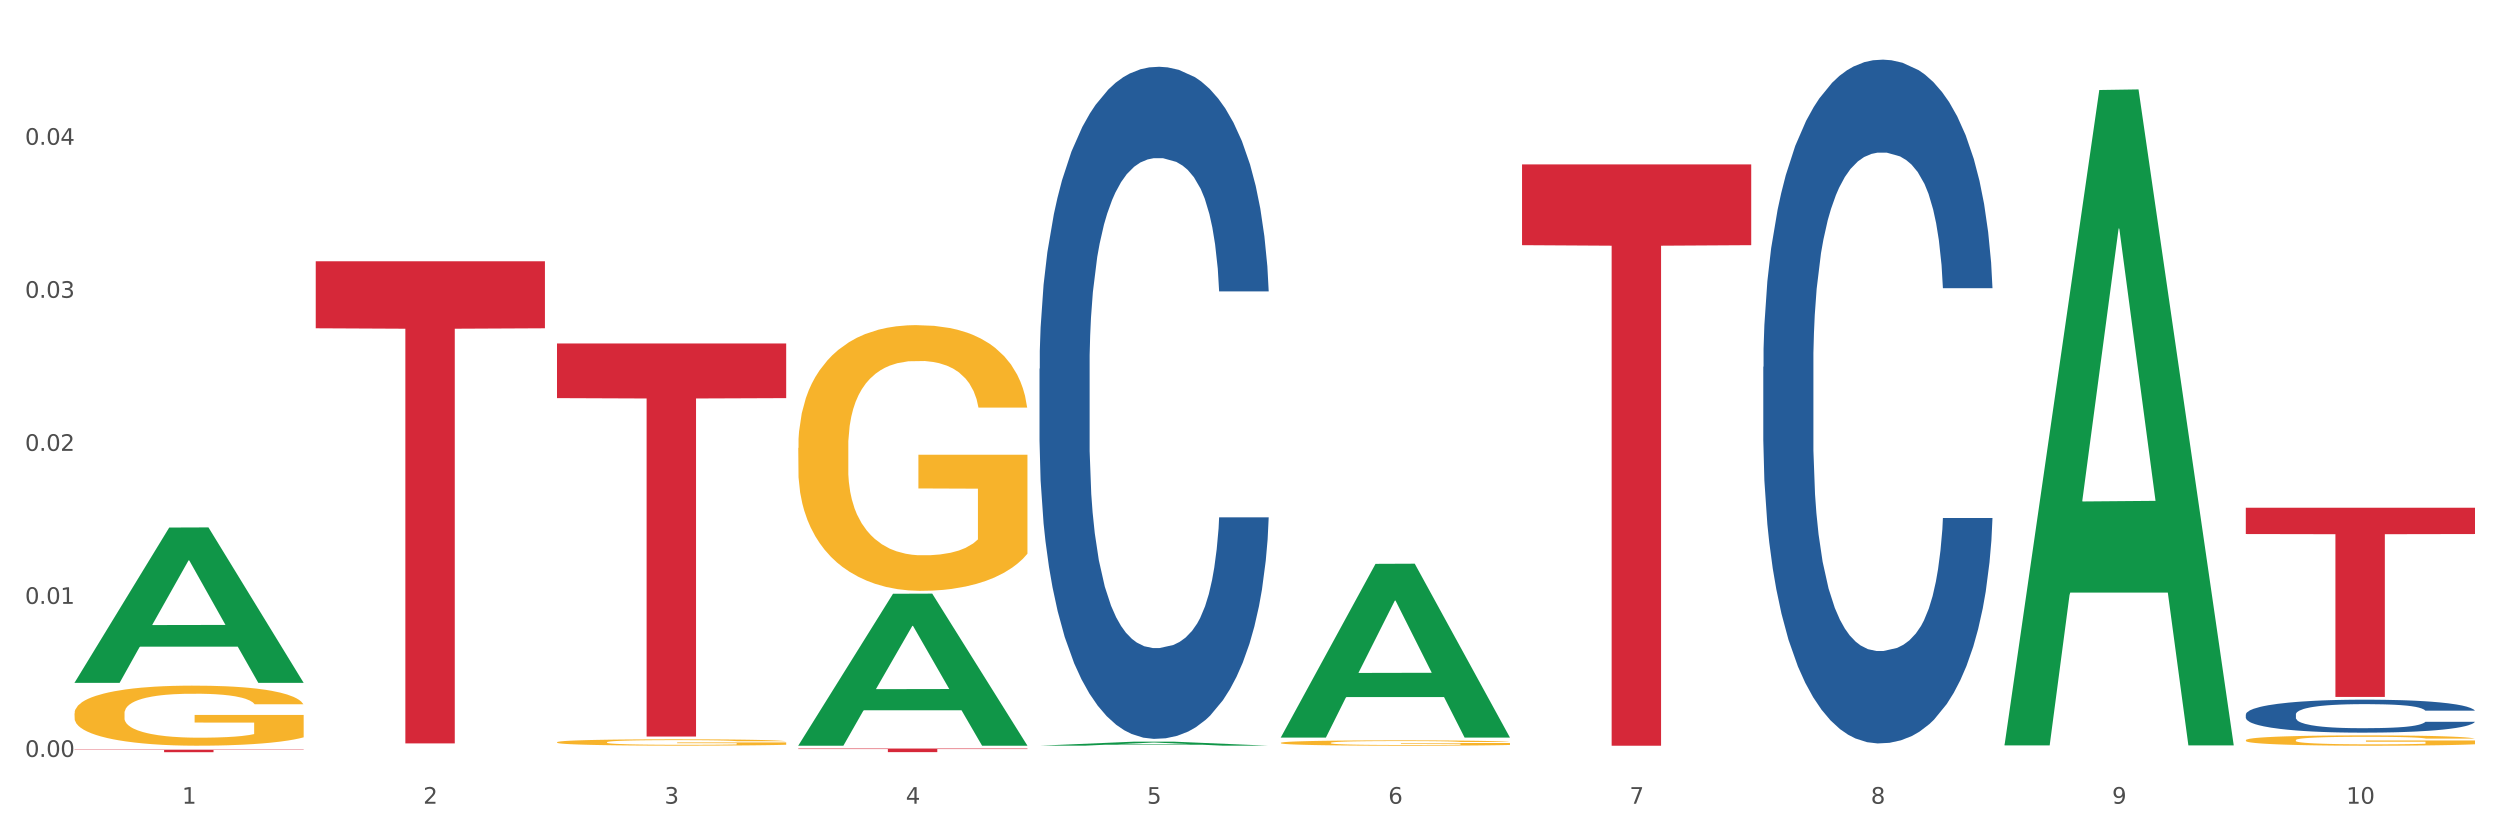 <?xml version="1.0" encoding="utf-8" standalone="no"?>
<!DOCTYPE svg PUBLIC "-//W3C//DTD SVG 1.1//EN"
  "http://www.w3.org/Graphics/SVG/1.1/DTD/svg11.dtd">
<svg xmlns:xlink="http://www.w3.org/1999/xlink" width="1080pt" height="360pt" viewBox="0 0 1080 360" xmlns="http://www.w3.org/2000/svg" version="1.1">
 <rect x="0" y="0" width="1080" height="360" fill="#333333" stroke="none"/>
 <defs>
  <style type="text/css">*{stroke-linejoin: round; stroke-linecap: butt}</style>
 </defs>
 <g id="figure_1">
  <g id="patch_1">
   <path d="M 0 360 
L 1080 360 
L 1080 0 
L 0 0 
z
" style="fill: #ffffff; stroke: #ffffff; stroke-linejoin: miter"/>
  </g>
  <g id="axes_1">
   <g id="matplotlib.axis_1">
    <g id="xtick_1">
     <g id="text_1">
      <!-- 1 -->
      <g style="fill: #4d4d4d" transform="translate(78.627 347.204) scale(0.096 -0.096)">
       <defs>
        <path id="DejaVuSans-31" d="M 794 531 
L 1825 531 
L 1825 4091 
L 703 3866 
L 703 4441 
L 1819 4666 
L 2450 4666 
L 2450 531 
L 3481 531 
L 3481 0 
L 794 0 
L 794 531 
z
" transform="scale(0.016)"/>
       </defs>
       <use xlink:href="#DejaVuSans-31"/>
      </g>
     </g>
    </g>
    <g id="xtick_2">
     <g id="text_2">
      <!-- 2 -->
      <g style="fill: #4d4d4d" transform="translate(182.851 347.204) scale(0.096 -0.096)">
       <defs>
        <path id="DejaVuSans-32" d="M 1228 531 
L 3431 531 
L 3431 0 
L 469 0 
L 469 531 
Q 828 903 1448 1529 
Q 2069 2156 2228 2338 
Q 2531 2678 2651 2914 
Q 2772 3150 2772 3378 
Q 2772 3750 2511 3984 
Q 2250 4219 1831 4219 
Q 1534 4219 1204 4116 
Q 875 4013 500 3803 
L 500 4441 
Q 881 4594 1212 4672 
Q 1544 4750 1819 4750 
Q 2544 4750 2975 4387 
Q 3406 4025 3406 3419 
Q 3406 3131 3298 2873 
Q 3191 2616 2906 2266 
Q 2828 2175 2409 1742 
Q 1991 1309 1228 531 
z
" transform="scale(0.016)"/>
       </defs>
       <use xlink:href="#DejaVuSans-32"/>
      </g>
     </g>
    </g>
    <g id="xtick_3">
     <g id="text_3">
      <!-- 3 -->
      <g style="fill: #4d4d4d" transform="translate(287.074 347.204) scale(0.096 -0.096)">
       <defs>
        <path id="DejaVuSans-33" d="M 2597 2516 
Q 3050 2419 3304 2112 
Q 3559 1806 3559 1356 
Q 3559 666 3084 287 
Q 2609 -91 1734 -91 
Q 1441 -91 1130 -33 
Q 819 25 488 141 
L 488 750 
Q 750 597 1062 519 
Q 1375 441 1716 441 
Q 2309 441 2620 675 
Q 2931 909 2931 1356 
Q 2931 1769 2642 2001 
Q 2353 2234 1838 2234 
L 1294 2234 
L 1294 2753 
L 1863 2753 
Q 2328 2753 2575 2939 
Q 2822 3125 2822 3475 
Q 2822 3834 2567 4026 
Q 2313 4219 1838 4219 
Q 1578 4219 1281 4162 
Q 984 4106 628 3988 
L 628 4550 
Q 988 4650 1302 4700 
Q 1616 4750 1894 4750 
Q 2613 4750 3031 4423 
Q 3450 4097 3450 3541 
Q 3450 3153 3228 2886 
Q 3006 2619 2597 2516 
z
" transform="scale(0.016)"/>
       </defs>
       <use xlink:href="#DejaVuSans-33"/>
      </g>
     </g>
    </g>
    <g id="xtick_4">
     <g id="text_4">
      <!-- 4 -->
      <g style="fill: #4d4d4d" transform="translate(391.298 347.204) scale(0.096 -0.096)">
       <defs>
        <path id="DejaVuSans-34" d="M 2419 4116 
L 825 1625 
L 2419 1625 
L 2419 4116 
z
M 2253 4666 
L 3047 4666 
L 3047 1625 
L 3713 1625 
L 3713 1100 
L 3047 1100 
L 3047 0 
L 2419 0 
L 2419 1100 
L 313 1100 
L 313 1709 
L 2253 4666 
z
" transform="scale(0.016)"/>
       </defs>
       <use xlink:href="#DejaVuSans-34"/>
      </g>
     </g>
    </g>
    <g id="xtick_5">
     <g id="text_5">
      <!-- 5 -->
      <g style="fill: #4d4d4d" transform="translate(495.522 347.204) scale(0.096 -0.096)">
       <defs>
        <path id="DejaVuSans-35" d="M 691 4666 
L 3169 4666 
L 3169 4134 
L 1269 4134 
L 1269 2991 
Q 1406 3038 1543 3061 
Q 1681 3084 1819 3084 
Q 2600 3084 3056 2656 
Q 3513 2228 3513 1497 
Q 3513 744 3044 326 
Q 2575 -91 1722 -91 
Q 1428 -91 1123 -41 
Q 819 9 494 109 
L 494 744 
Q 775 591 1075 516 
Q 1375 441 1709 441 
Q 2250 441 2565 725 
Q 2881 1009 2881 1497 
Q 2881 1984 2565 2268 
Q 2250 2553 1709 2553 
Q 1456 2553 1204 2497 
Q 953 2441 691 2322 
L 691 4666 
z
" transform="scale(0.016)"/>
       </defs>
       <use xlink:href="#DejaVuSans-35"/>
      </g>
     </g>
    </g>
    <g id="xtick_6">
     <g id="text_6">
      <!-- 6 -->
      <g style="fill: #4d4d4d" transform="translate(599.745 347.204) scale(0.096 -0.096)">
       <defs>
        <path id="DejaVuSans-36" d="M 2113 2584 
Q 1688 2584 1439 2293 
Q 1191 2003 1191 1497 
Q 1191 994 1439 701 
Q 1688 409 2113 409 
Q 2538 409 2786 701 
Q 3034 994 3034 1497 
Q 3034 2003 2786 2293 
Q 2538 2584 2113 2584 
z
M 3366 4563 
L 3366 3988 
Q 3128 4100 2886 4159 
Q 2644 4219 2406 4219 
Q 1781 4219 1451 3797 
Q 1122 3375 1075 2522 
Q 1259 2794 1537 2939 
Q 1816 3084 2150 3084 
Q 2853 3084 3261 2657 
Q 3669 2231 3669 1497 
Q 3669 778 3244 343 
Q 2819 -91 2113 -91 
Q 1303 -91 875 529 
Q 447 1150 447 2328 
Q 447 3434 972 4092 
Q 1497 4750 2381 4750 
Q 2619 4750 2861 4703 
Q 3103 4656 3366 4563 
z
" transform="scale(0.016)"/>
       </defs>
       <use xlink:href="#DejaVuSans-36"/>
      </g>
     </g>
    </g>
    <g id="xtick_7">
     <g id="text_7">
      <!-- 7 -->
      <g style="fill: #4d4d4d" transform="translate(703.969 347.204) scale(0.096 -0.096)">
       <defs>
        <path id="DejaVuSans-37" d="M 525 4666 
L 3525 4666 
L 3525 4397 
L 1831 0 
L 1172 0 
L 2766 4134 
L 525 4134 
L 525 4666 
z
" transform="scale(0.016)"/>
       </defs>
       <use xlink:href="#DejaVuSans-37"/>
      </g>
     </g>
    </g>
    <g id="xtick_8">
     <g id="text_8">
      <!-- 8 -->
      <g style="fill: #4d4d4d" transform="translate(808.193 347.204) scale(0.096 -0.096)">
       <defs>
        <path id="DejaVuSans-38" d="M 2034 2216 
Q 1584 2216 1326 1975 
Q 1069 1734 1069 1313 
Q 1069 891 1326 650 
Q 1584 409 2034 409 
Q 2484 409 2743 651 
Q 3003 894 3003 1313 
Q 3003 1734 2745 1975 
Q 2488 2216 2034 2216 
z
M 1403 2484 
Q 997 2584 770 2862 
Q 544 3141 544 3541 
Q 544 4100 942 4425 
Q 1341 4750 2034 4750 
Q 2731 4750 3128 4425 
Q 3525 4100 3525 3541 
Q 3525 3141 3298 2862 
Q 3072 2584 2669 2484 
Q 3125 2378 3379 2068 
Q 3634 1759 3634 1313 
Q 3634 634 3220 271 
Q 2806 -91 2034 -91 
Q 1263 -91 848 271 
Q 434 634 434 1313 
Q 434 1759 690 2068 
Q 947 2378 1403 2484 
z
M 1172 3481 
Q 1172 3119 1398 2916 
Q 1625 2713 2034 2713 
Q 2441 2713 2670 2916 
Q 2900 3119 2900 3481 
Q 2900 3844 2670 4047 
Q 2441 4250 2034 4250 
Q 1625 4250 1398 4047 
Q 1172 3844 1172 3481 
z
" transform="scale(0.016)"/>
       </defs>
       <use xlink:href="#DejaVuSans-38"/>
      </g>
     </g>
    </g>
    <g id="xtick_9">
     <g id="text_9">
      <!-- 9 -->
      <g style="fill: #4d4d4d" transform="translate(912.416 347.204) scale(0.096 -0.096)">
       <defs>
        <path id="DejaVuSans-39" d="M 703 97 
L 703 672 
Q 941 559 1184 500 
Q 1428 441 1663 441 
Q 2288 441 2617 861 
Q 2947 1281 2994 2138 
Q 2813 1869 2534 1725 
Q 2256 1581 1919 1581 
Q 1219 1581 811 2004 
Q 403 2428 403 3163 
Q 403 3881 828 4315 
Q 1253 4750 1959 4750 
Q 2769 4750 3195 4129 
Q 3622 3509 3622 2328 
Q 3622 1225 3098 567 
Q 2575 -91 1691 -91 
Q 1453 -91 1209 -44 
Q 966 3 703 97 
z
M 1959 2075 
Q 2384 2075 2632 2365 
Q 2881 2656 2881 3163 
Q 2881 3666 2632 3958 
Q 2384 4250 1959 4250 
Q 1534 4250 1286 3958 
Q 1038 3666 1038 3163 
Q 1038 2656 1286 2365 
Q 1534 2075 1959 2075 
z
" transform="scale(0.016)"/>
       </defs>
       <use xlink:href="#DejaVuSans-39"/>
      </g>
     </g>
    </g>
    <g id="xtick_10">
     <g id="text_10">
      <!-- 10 -->
      <g style="fill: #4d4d4d" transform="translate(1013.586 347.204) scale(0.096 -0.096)">
       <defs>
        <path id="DejaVuSans-30" d="M 2034 4250 
Q 1547 4250 1301 3770 
Q 1056 3291 1056 2328 
Q 1056 1369 1301 889 
Q 1547 409 2034 409 
Q 2525 409 2770 889 
Q 3016 1369 3016 2328 
Q 3016 3291 2770 3770 
Q 2525 4250 2034 4250 
z
M 2034 4750 
Q 2819 4750 3233 4129 
Q 3647 3509 3647 2328 
Q 3647 1150 3233 529 
Q 2819 -91 2034 -91 
Q 1250 -91 836 529 
Q 422 1150 422 2328 
Q 422 3509 836 4129 
Q 1250 4750 2034 4750 
z
" transform="scale(0.016)"/>
       </defs>
       <use xlink:href="#DejaVuSans-31"/>
       <use xlink:href="#DejaVuSans-30" transform="translate(63.623 0)"/>
      </g>
     </g>
    </g>
    <g id="xtick_11"/>
    <g id="xtick_12"/>
    <g id="xtick_13"/>
    <g id="xtick_14"/>
    <g id="xtick_15"/>
    <g id="xtick_16"/>
    <g id="xtick_17"/>
    <g id="xtick_18"/>
    <g id="xtick_19"/>
   </g>
   <g id="matplotlib.axis_2">
    <g id="ytick_1">
     <g id="text_11">
      <!-- 0.00 -->
      <g style="fill: #4d4d4d" transform="translate(10.8 326.986) scale(0.096 -0.096)">
       <defs>
        <path id="DejaVuSans-2e" d="M 684 794 
L 1344 794 
L 1344 0 
L 684 0 
L 684 794 
z
" transform="scale(0.016)"/>
       </defs>
       <use xlink:href="#DejaVuSans-30"/>
       <use xlink:href="#DejaVuSans-2e" transform="translate(63.623 0)"/>
       <use xlink:href="#DejaVuSans-30" transform="translate(95.41 0)"/>
       <use xlink:href="#DejaVuSans-30" transform="translate(159.033 0)"/>
      </g>
     </g>
    </g>
    <g id="ytick_2">
     <g id="text_12">
      <!-- 0.01 -->
      <g style="fill: #4d4d4d" transform="translate(10.8 260.875) scale(0.096 -0.096)">
       <use xlink:href="#DejaVuSans-30"/>
       <use xlink:href="#DejaVuSans-2e" transform="translate(63.623 0)"/>
       <use xlink:href="#DejaVuSans-30" transform="translate(95.41 0)"/>
       <use xlink:href="#DejaVuSans-31" transform="translate(159.033 0)"/>
      </g>
     </g>
    </g>
    <g id="ytick_3">
     <g id="text_13">
      <!-- 0.02 -->
      <g style="fill: #4d4d4d" transform="translate(10.8 194.765) scale(0.096 -0.096)">
       <use xlink:href="#DejaVuSans-30"/>
       <use xlink:href="#DejaVuSans-2e" transform="translate(63.623 0)"/>
       <use xlink:href="#DejaVuSans-30" transform="translate(95.41 0)"/>
       <use xlink:href="#DejaVuSans-32" transform="translate(159.033 0)"/>
      </g>
     </g>
    </g>
    <g id="ytick_4">
     <g id="text_14">
      <!-- 0.03 -->
      <g style="fill: #4d4d4d" transform="translate(10.8 128.654) scale(0.096 -0.096)">
       <use xlink:href="#DejaVuSans-30"/>
       <use xlink:href="#DejaVuSans-2e" transform="translate(63.623 0)"/>
       <use xlink:href="#DejaVuSans-30" transform="translate(95.41 0)"/>
       <use xlink:href="#DejaVuSans-33" transform="translate(159.033 0)"/>
      </g>
     </g>
    </g>
    <g id="ytick_5">
     <g id="text_15">
      <!-- 0.04 -->
      <g style="fill: #4d4d4d" transform="translate(10.8 62.543) scale(0.096 -0.096)">
       <use xlink:href="#DejaVuSans-30"/>
       <use xlink:href="#DejaVuSans-2e" transform="translate(63.623 0)"/>
       <use xlink:href="#DejaVuSans-30" transform="translate(95.41 0)"/>
       <use xlink:href="#DejaVuSans-34" transform="translate(159.033 0)"/>
      </g>
     </g>
    </g>
    <g id="ytick_6"/>
    <g id="ytick_7"/>
    <g id="ytick_8"/>
    <g id="ytick_9"/>
    <g id="ytick_10"/>
   </g>
   <g id="PolyCollection_1">
    <path d="M 32.175 294.875 
L 32.277 294.812 
L 73.107 227.899 
L 90.051 227.836 
L 131.187 295.001 
L 111.589 295.001 
L 102.709 279.361 
L 60.552 279.361 
L 60.246 279.613 
L 51.671 295.001 
L 32.175 295.001 
L 32.175 294.875 
L 65.86 270.027 
L 97.401 269.964 
L 81.783 242.152 
L 81.579 242.026 
L 81.375 242.215 
L 65.758 269.964 
L 65.86 270.027 
L 32.175 294.875 
z
" clip-path="url(#paecd5cd5d4)" style="fill: #109648"/>
    <path d="M 344.846 193.497 
L 344.963 193.392 
L 344.963 189.618 
L 345.197 186.368 
L 346.366 178.504 
L 348.119 172.004 
L 349.405 168.544 
L 350.691 165.713 
L 352.21 162.882 
L 354.081 159.946 
L 357.471 155.648 
L 359.575 153.446 
L 362.147 151.139 
L 366.823 147.784 
L 370.213 145.897 
L 373.72 144.324 
L 379.448 142.437 
L 383.188 141.598 
L 387.163 140.969 
L 391.956 140.55 
L 395.579 140.445 
L 403.529 140.759 
L 410.309 141.703 
L 413.582 142.437 
L 417.79 143.695 
L 420.011 144.534 
L 423.635 146.211 
L 427.376 148.413 
L 429.947 150.3 
L 433.805 153.865 
L 436.728 157.43 
L 439.416 161.834 
L 440.819 164.874 
L 441.871 167.705 
L 442.806 170.955 
L 443.741 176.093 
L 422.7 176.093 
L 421.882 172.423 
L 420.596 168.963 
L 418.725 165.608 
L 417.089 163.511 
L 414.283 160.89 
L 411.711 159.212 
L 409.023 157.954 
L 405.75 156.906 
L 403.178 156.381 
L 399.554 155.962 
L 392.423 156.067 
L 387.63 156.906 
L 384.357 157.954 
L 382.253 158.898 
L 380.383 159.946 
L 378.279 161.414 
L 375.824 163.616 
L 374.07 165.608 
L 372.317 168.124 
L 370.914 170.641 
L 369.628 173.576 
L 368.576 176.722 
L 367.758 179.972 
L 367.056 183.956 
L 366.472 190.562 
L 366.472 204.926 
L 366.706 208.176 
L 367.29 212.475 
L 367.992 215.725 
L 369.161 219.604 
L 370.213 222.225 
L 372.2 226 
L 374.421 229.145 
L 376.174 231.137 
L 377.928 232.815 
L 380.967 235.121 
L 384.357 237.009 
L 387.28 238.162 
L 391.254 239.21 
L 393.943 239.63 
L 396.281 239.84 
L 402.009 239.84 
L 406.1 239.525 
L 410.659 238.791 
L 414.166 237.847 
L 417.089 236.694 
L 420.362 234.807 
L 422.466 233.025 
L 422.466 211.112 
L 396.748 211.007 
L 396.748 196.433 
L 443.858 196.433 
L 443.858 239.21 
L 441.871 241.412 
L 439.65 243.404 
L 437.312 245.187 
L 433.805 247.389 
L 429.597 249.485 
L 425.856 250.953 
L 421.882 252.211 
L 417.206 253.365 
L 411.127 254.413 
L 407.386 254.833 
L 402.71 255.147 
L 397.216 255.252 
L 392.423 255.042 
L 387.747 254.518 
L 382.838 253.575 
L 378.045 252.211 
L 374.421 250.848 
L 370.797 249.171 
L 366.94 246.969 
L 363.9 244.872 
L 361.562 242.985 
L 358.99 240.573 
L 356.185 237.428 
L 354.081 234.597 
L 352.21 231.662 
L 350.223 227.887 
L 348.82 224.637 
L 347.418 220.548 
L 346.599 217.507 
L 345.664 212.789 
L 344.963 206.184 
L 344.846 193.497 
z
" clip-path="url(#paecd5cd5d4)" style="fill: #f7b32b"/>
    <path d="M 553.293 320.902 
L 553.41 320.9 
L 553.41 320.824 
L 553.644 320.759 
L 554.813 320.6 
L 556.566 320.469 
L 557.852 320.399 
L 559.138 320.342 
L 560.658 320.284 
L 562.528 320.225 
L 565.918 320.138 
L 568.022 320.094 
L 570.594 320.047 
L 575.27 319.98 
L 578.66 319.942 
L 582.167 319.91 
L 587.895 319.872 
L 591.636 319.855 
L 595.61 319.842 
L 600.403 319.834 
L 604.027 319.832 
L 611.976 319.838 
L 618.756 319.857 
L 622.029 319.872 
L 626.237 319.897 
L 628.458 319.914 
L 632.082 319.948 
L 635.823 319.992 
L 638.395 320.031 
L 642.252 320.103 
L 645.175 320.174 
L 647.863 320.263 
L 649.266 320.325 
L 650.318 320.382 
L 651.253 320.447 
L 652.189 320.551 
L 631.147 320.551 
L 630.329 320.477 
L 629.043 320.407 
L 627.173 320.34 
L 625.536 320.297 
L 622.73 320.244 
L 620.159 320.21 
L 617.47 320.185 
L 614.197 320.164 
L 611.625 320.153 
L 608.001 320.145 
L 600.87 320.147 
L 596.078 320.164 
L 592.805 320.185 
L 590.7 320.204 
L 588.83 320.225 
L 586.726 320.255 
L 584.271 320.299 
L 582.518 320.34 
L 580.764 320.39 
L 579.361 320.441 
L 578.075 320.5 
L 577.023 320.564 
L 576.205 320.629 
L 575.504 320.71 
L 574.919 320.843 
L 574.919 321.133 
L 575.153 321.199 
L 575.737 321.285 
L 576.439 321.351 
L 577.608 321.429 
L 578.66 321.482 
L 580.647 321.558 
L 582.868 321.622 
L 584.622 321.662 
L 586.375 321.696 
L 589.415 321.743 
L 592.805 321.781 
L 595.727 321.804 
L 599.702 321.825 
L 602.39 321.834 
L 604.728 321.838 
L 610.456 321.838 
L 614.548 321.831 
L 619.107 321.817 
L 622.613 321.798 
L 625.536 321.774 
L 628.809 321.736 
L 630.913 321.7 
L 630.913 321.258 
L 605.196 321.256 
L 605.196 320.962 
L 652.306 320.962 
L 652.306 321.825 
L 650.318 321.869 
L 648.097 321.91 
L 645.759 321.946 
L 642.252 321.99 
L 638.044 322.032 
L 634.303 322.062 
L 630.329 322.087 
L 625.653 322.111 
L 619.574 322.132 
L 615.833 322.14 
L 611.158 322.147 
L 605.663 322.149 
L 600.87 322.145 
L 596.195 322.134 
L 591.285 322.115 
L 586.492 322.087 
L 582.868 322.06 
L 579.244 322.026 
L 575.387 321.982 
L 572.347 321.939 
L 570.009 321.901 
L 567.438 321.853 
L 564.632 321.789 
L 562.528 321.732 
L 560.658 321.673 
L 558.67 321.597 
L 557.268 321.531 
L 555.865 321.448 
L 555.047 321.387 
L 554.111 321.292 
L 553.41 321.158 
L 553.293 320.902 
z
" clip-path="url(#paecd5cd5d4)" style="fill: #f7b32b"/>
    <path d="M 970.188 319.753 
L 970.304 319.749 
L 970.304 319.603 
L 970.538 319.477 
L 971.707 319.172 
L 973.461 318.919 
L 974.747 318.785 
L 976.032 318.675 
L 977.552 318.566 
L 979.422 318.452 
L 982.813 318.285 
L 984.917 318.199 
L 987.488 318.11 
L 992.164 317.98 
L 995.554 317.907 
L 999.061 317.846 
L 1004.789 317.772 
L 1008.53 317.74 
L 1012.505 317.715 
L 1017.297 317.699 
L 1020.921 317.695 
L 1028.87 317.707 
L 1035.65 317.744 
L 1038.923 317.772 
L 1043.132 317.821 
L 1045.353 317.854 
L 1048.977 317.919 
L 1052.717 318.004 
L 1055.289 318.077 
L 1059.147 318.216 
L 1062.069 318.354 
L 1064.758 318.525 
L 1066.161 318.643 
L 1067.213 318.753 
L 1068.148 318.879 
L 1069.083 319.078 
L 1048.041 319.078 
L 1047.223 318.936 
L 1045.937 318.801 
L 1044.067 318.671 
L 1042.43 318.59 
L 1039.625 318.488 
L 1037.053 318.423 
L 1034.364 318.374 
L 1031.091 318.334 
L 1028.52 318.313 
L 1024.896 318.297 
L 1017.765 318.301 
L 1012.972 318.334 
L 1009.699 318.374 
L 1007.595 318.411 
L 1005.724 318.452 
L 1003.62 318.509 
L 1001.165 318.594 
L 999.412 318.671 
L 997.659 318.769 
L 996.256 318.867 
L 994.97 318.98 
L 993.918 319.102 
L 993.1 319.229 
L 992.398 319.383 
L 991.814 319.639 
L 991.814 320.197 
L 992.047 320.323 
L 992.632 320.489 
L 993.333 320.615 
L 994.502 320.766 
L 995.554 320.868 
L 997.542 321.014 
L 999.763 321.136 
L 1001.516 321.213 
L 1003.27 321.278 
L 1006.309 321.368 
L 1009.699 321.441 
L 1012.621 321.486 
L 1016.596 321.527 
L 1019.285 321.543 
L 1021.623 321.551 
L 1027.351 321.551 
L 1031.442 321.539 
L 1036.001 321.51 
L 1039.508 321.474 
L 1042.43 321.429 
L 1045.704 321.356 
L 1047.808 321.287 
L 1047.808 320.436 
L 1022.09 320.432 
L 1022.09 319.867 
L 1069.2 319.867 
L 1069.2 321.527 
L 1067.213 321.612 
L 1064.992 321.689 
L 1062.654 321.758 
L 1059.147 321.844 
L 1054.938 321.925 
L 1051.198 321.982 
L 1047.223 322.031 
L 1042.547 322.076 
L 1036.469 322.116 
L 1032.728 322.133 
L 1028.052 322.145 
L 1022.558 322.149 
L 1017.765 322.141 
L 1013.089 322.12 
L 1008.179 322.084 
L 1003.387 322.031 
L 999.763 321.978 
L 996.139 321.913 
L 992.281 321.828 
L 989.242 321.746 
L 986.904 321.673 
L 984.332 321.579 
L 981.527 321.457 
L 979.422 321.348 
L 977.552 321.234 
L 975.565 321.087 
L 974.162 320.961 
L 972.759 320.803 
L 971.941 320.685 
L 971.006 320.502 
L 970.304 320.245 
L 970.188 319.753 
z
" clip-path="url(#paecd5cd5d4)" style="fill: #f7b32b"/>
    <path d="M 32.175 323.845 
L 131.187 323.845 
L 131.187 323.998 
L 92.239 323.999 
L 92.239 324.95 
L 70.888 324.95 
L 70.888 323.999 
L 32.175 323.998 
L 32.175 323.846 
L 32.175 323.845 
z
" clip-path="url(#paecd5cd5d4)" style="fill: #d62839"/>
    <path d="M 136.399 112.873 
L 235.411 112.873 
L 235.411 141.817 
L 196.463 142.013 
L 196.463 321.151 
L 175.112 321.151 
L 175.112 142.013 
L 136.399 141.817 
L 136.399 113.069 
L 136.399 112.873 
z
" clip-path="url(#paecd5cd5d4)" style="fill: #d62839"/>
    <path d="M 240.622 148.39 
L 339.635 148.39 
L 339.635 171.985 
L 300.687 172.145 
L 300.687 318.184 
L 279.336 318.184 
L 279.336 172.145 
L 240.622 171.985 
L 240.622 148.549 
L 240.622 148.39 
z
" clip-path="url(#paecd5cd5d4)" style="fill: #d62839"/>
    <path d="M 970.188 308.658 
L 970.305 308.645 
L 970.305 308.281 
L 970.656 307.786 
L 971.943 306.875 
L 973.582 306.186 
L 976.39 305.379 
L 977.912 305.041 
L 979.902 304.663 
L 983.998 304.052 
L 988.679 303.531 
L 991.956 303.245 
L 994.414 303.063 
L 999.915 302.737 
L 1003.075 302.594 
L 1006.352 302.477 
L 1009.161 302.399 
L 1013.842 302.308 
L 1017.587 302.269 
L 1021.917 302.256 
L 1025.546 302.269 
L 1030.344 302.321 
L 1037.366 302.477 
L 1040.058 302.568 
L 1043.686 302.724 
L 1047.431 302.933 
L 1050.474 303.141 
L 1053.985 303.44 
L 1057.613 303.83 
L 1061.125 304.325 
L 1063.582 304.78 
L 1065.572 305.262 
L 1067.327 305.847 
L 1068.615 306.485 
L 1069.2 307.019 
L 1047.782 307.019 
L 1047.197 306.537 
L 1046.027 306.017 
L 1044.857 305.665 
L 1043.569 305.379 
L 1041.58 305.054 
L 1039.824 304.845 
L 1036.898 304.598 
L 1034.206 304.442 
L 1031.983 304.351 
L 1029.291 304.273 
L 1023.556 304.195 
L 1019.46 304.195 
L 1016.885 304.221 
L 1013.725 304.286 
L 1011.033 304.377 
L 1007.873 304.533 
L 1005.415 304.702 
L 1002.958 304.923 
L 1001.553 305.08 
L 999.447 305.366 
L 998.042 305.6 
L 996.17 306.004 
L 995.116 306.29 
L 993.244 307.032 
L 992.424 307.578 
L 992.073 307.955 
L 991.839 308.372 
L 991.839 310.402 
L 992.541 311.313 
L 993.127 311.703 
L 994.063 312.146 
L 995.818 312.718 
L 998.393 313.278 
L 1001.085 313.681 
L 1003.309 313.928 
L 1005.415 314.11 
L 1007.522 314.254 
L 1010.097 314.384 
L 1012.203 314.462 
L 1015.363 314.54 
L 1019.109 314.579 
L 1022.035 314.579 
L 1028.003 314.514 
L 1030.695 314.449 
L 1033.27 314.358 
L 1036.079 314.215 
L 1038.303 314.058 
L 1039.59 313.941 
L 1041.697 313.694 
L 1043.335 313.434 
L 1044.739 313.135 
L 1045.676 312.874 
L 1046.729 312.484 
L 1047.548 312.041 
L 1047.782 311.807 
L 1069.2 311.807 
L 1068.732 312.276 
L 1067.913 312.731 
L 1066.274 313.343 
L 1064.987 313.694 
L 1062.997 314.123 
L 1060.89 314.488 
L 1057.965 314.891 
L 1055.273 315.191 
L 1052.464 315.451 
L 1049.421 315.685 
L 1043.92 316.01 
L 1041.931 316.101 
L 1037.717 316.258 
L 1034.44 316.349 
L 1029.642 316.44 
L 1024.726 316.492 
L 1019.577 316.505 
L 1015.012 316.479 
L 1009.98 316.401 
L 1006.82 316.323 
L 1003.309 316.206 
L 999.212 316.023 
L 995.35 315.802 
L 991.722 315.542 
L 988.328 315.243 
L 985.168 314.904 
L 981.072 314.345 
L 978.029 313.798 
L 975.805 313.291 
L 974.284 312.861 
L 972.762 312.315 
L 971.943 311.937 
L 970.656 311.026 
L 970.188 310.181 
L 970.188 308.658 
z
" clip-path="url(#paecd5cd5d4)" style="fill: #255c99"/>
    <path d="M 761.74 158.491 
L 761.857 158.222 
L 761.857 150.668 
L 762.208 140.416 
L 763.496 121.531 
L 765.134 107.233 
L 767.943 90.507 
L 769.465 83.492 
L 771.454 75.669 
L 775.551 62.989 
L 780.232 52.198 
L 783.509 46.263 
L 785.967 42.486 
L 791.467 35.741 
L 794.627 32.774 
L 797.904 30.346 
L 800.713 28.727 
L 805.395 26.839 
L 809.14 26.029 
L 813.47 25.759 
L 817.098 26.029 
L 821.897 27.108 
L 828.919 30.346 
L 831.611 32.234 
L 835.239 35.472 
L 838.984 39.788 
L 842.027 44.105 
L 845.538 50.31 
L 849.166 58.403 
L 852.677 68.655 
L 855.135 78.097 
L 857.125 88.079 
L 858.88 100.219 
L 860.168 113.438 
L 860.753 124.499 
L 839.335 124.499 
L 838.75 114.517 
L 837.58 103.726 
L 836.409 96.442 
L 835.122 90.507 
L 833.132 83.762 
L 831.377 79.446 
L 828.451 74.32 
L 825.759 71.083 
L 823.535 69.194 
L 820.843 67.575 
L 815.109 65.957 
L 811.012 65.957 
L 808.438 66.496 
L 805.278 67.845 
L 802.586 69.734 
L 799.426 72.971 
L 796.968 76.478 
L 794.51 81.064 
L 793.106 84.302 
L 790.999 90.237 
L 789.595 95.093 
L 787.722 103.456 
L 786.669 109.391 
L 784.796 124.769 
L 783.977 136.1 
L 783.626 143.923 
L 783.392 152.556 
L 783.392 194.642 
L 784.094 213.527 
L 784.679 221.62 
L 785.616 230.793 
L 787.371 242.663 
L 789.946 254.263 
L 792.638 262.627 
L 794.862 267.752 
L 796.968 271.529 
L 799.075 274.497 
L 801.65 277.195 
L 803.756 278.813 
L 806.916 280.432 
L 810.661 281.241 
L 813.587 281.241 
L 819.556 279.893 
L 822.248 278.544 
L 824.823 276.655 
L 827.632 273.688 
L 829.855 270.45 
L 831.143 268.022 
L 833.249 262.896 
L 834.888 257.501 
L 836.292 251.296 
L 837.229 245.9 
L 838.282 237.807 
L 839.101 228.634 
L 839.335 223.778 
L 860.753 223.778 
L 860.285 233.49 
L 859.465 242.933 
L 857.827 255.612 
L 856.539 262.896 
L 854.55 271.799 
L 852.443 279.353 
L 849.517 287.716 
L 846.825 293.921 
L 844.017 299.317 
L 840.974 304.173 
L 835.473 310.917 
L 833.483 312.806 
L 829.27 316.043 
L 825.993 317.932 
L 821.195 319.82 
L 816.279 320.899 
L 811.13 321.169 
L 806.565 320.629 
L 801.533 319.011 
L 798.373 317.392 
L 794.862 314.964 
L 790.765 311.187 
L 786.903 306.601 
L 783.275 301.205 
L 779.881 295 
L 776.721 287.986 
L 772.625 276.385 
L 769.582 265.055 
L 767.358 254.533 
L 765.837 245.63 
L 764.315 234.3 
L 763.496 226.476 
L 762.208 207.591 
L 761.74 190.056 
L 761.74 158.491 
z
" clip-path="url(#paecd5cd5d4)" style="fill: #255c99"/>
    <path d="M 449.069 159.305 
L 449.187 159.04 
L 449.187 151.615 
L 449.538 141.538 
L 450.825 122.976 
L 452.464 108.922 
L 455.272 92.481 
L 456.794 85.587 
L 458.783 77.897 
L 462.88 65.434 
L 467.561 54.827 
L 470.838 48.993 
L 473.296 45.281 
L 478.797 38.652 
L 481.957 35.735 
L 485.234 33.348 
L 488.042 31.757 
L 492.724 29.901 
L 496.469 29.105 
L 500.799 28.84 
L 504.427 29.105 
L 509.226 30.166 
L 516.248 33.348 
L 518.94 35.204 
L 522.568 38.386 
L 526.313 42.629 
L 529.356 46.872 
L 532.867 52.971 
L 536.495 60.926 
L 540.006 71.003 
L 542.464 80.284 
L 544.454 90.095 
L 546.209 102.028 
L 547.497 115.021 
L 548.082 125.893 
L 526.664 125.893 
L 526.079 116.082 
L 524.909 105.475 
L 523.738 98.315 
L 522.451 92.481 
L 520.461 85.852 
L 518.706 81.609 
L 515.78 76.571 
L 513.088 73.389 
L 510.864 71.533 
L 508.173 69.942 
L 502.438 68.351 
L 498.342 68.351 
L 495.767 68.881 
L 492.607 70.207 
L 489.915 72.063 
L 486.755 75.245 
L 484.297 78.693 
L 481.84 83.2 
L 480.435 86.383 
L 478.328 92.216 
L 476.924 96.989 
L 475.051 105.21 
L 473.998 111.044 
L 472.126 126.158 
L 471.306 137.296 
L 470.955 144.986 
L 470.721 153.471 
L 470.721 194.838 
L 471.423 213.4 
L 472.009 221.355 
L 472.945 230.371 
L 474.7 242.039 
L 477.275 253.441 
L 479.967 261.661 
L 482.191 266.7 
L 484.297 270.412 
L 486.404 273.329 
L 488.979 275.981 
L 491.085 277.572 
L 494.245 279.163 
L 497.991 279.958 
L 500.916 279.958 
L 506.885 278.632 
L 509.577 277.306 
L 512.152 275.45 
L 514.961 272.533 
L 517.184 269.351 
L 518.472 266.965 
L 520.578 261.926 
L 522.217 256.623 
L 523.621 250.524 
L 524.558 245.221 
L 525.611 237.265 
L 526.43 228.25 
L 526.664 223.476 
L 548.082 223.476 
L 547.614 233.023 
L 546.795 242.304 
L 545.156 254.767 
L 543.869 261.926 
L 541.879 270.677 
L 539.772 278.102 
L 536.846 286.322 
L 534.155 292.421 
L 531.346 297.725 
L 528.303 302.498 
L 522.802 309.127 
L 520.813 310.983 
L 516.599 314.165 
L 513.322 316.022 
L 508.524 317.878 
L 503.608 318.938 
L 498.459 319.204 
L 493.894 318.673 
L 488.862 317.082 
L 485.702 315.491 
L 482.191 313.105 
L 478.094 309.392 
L 474.232 304.884 
L 470.604 299.581 
L 467.21 293.482 
L 464.05 286.587 
L 459.954 275.185 
L 456.911 264.048 
L 454.687 253.706 
L 453.166 244.955 
L 451.644 233.818 
L 450.825 226.128 
L 449.538 207.566 
L 449.069 190.33 
L 449.069 159.305 
z
" clip-path="url(#paecd5cd5d4)" style="fill: #255c99"/>
    <path d="M 344.846 323.375 
L 443.858 323.375 
L 443.858 323.59 
L 404.91 323.592 
L 404.91 324.927 
L 383.559 324.927 
L 383.559 323.592 
L 344.846 323.59 
L 344.846 323.376 
L 344.846 323.375 
z
" clip-path="url(#paecd5cd5d4)" style="fill: #d62839"/>
    <path d="M 657.517 71.011 
L 756.529 71.011 
L 756.529 105.911 
L 717.581 106.147 
L 717.581 322.149 
L 696.23 322.149 
L 696.23 106.147 
L 657.517 105.911 
L 657.517 71.247 
L 657.517 71.011 
z
" clip-path="url(#paecd5cd5d4)" style="fill: #d62839"/>
    <path d="M 970.188 219.346 
L 1069.2 219.346 
L 1069.2 230.702 
L 1030.252 230.779 
L 1030.252 301.066 
L 1008.901 301.066 
L 1008.901 230.779 
L 970.188 230.702 
L 970.188 219.422 
L 970.188 219.346 
z
" clip-path="url(#paecd5cd5d4)" style="fill: #d62839"/>
    <path d="M 240.622 320.644 
L 240.739 320.641 
L 240.739 320.551 
L 240.973 320.473 
L 242.142 320.285 
L 243.895 320.129 
L 245.181 320.047 
L 246.467 319.979 
L 247.987 319.911 
L 249.857 319.841 
L 253.247 319.738 
L 255.351 319.685 
L 257.923 319.63 
L 262.599 319.55 
L 265.989 319.505 
L 269.496 319.467 
L 275.224 319.422 
L 278.965 319.402 
L 282.939 319.387 
L 287.732 319.377 
L 291.356 319.374 
L 299.305 319.382 
L 306.085 319.404 
L 309.358 319.422 
L 313.566 319.452 
L 315.788 319.472 
L 319.411 319.512 
L 323.152 319.565 
L 325.724 319.61 
L 329.581 319.695 
L 332.504 319.781 
L 335.193 319.886 
L 336.595 319.959 
L 337.647 320.026 
L 338.583 320.104 
L 339.518 320.227 
L 318.476 320.227 
L 317.658 320.139 
L 316.372 320.057 
L 314.502 319.976 
L 312.865 319.926 
L 310.06 319.863 
L 307.488 319.823 
L 304.799 319.793 
L 301.526 319.768 
L 298.954 319.755 
L 295.33 319.745 
L 288.2 319.748 
L 283.407 319.768 
L 280.134 319.793 
L 278.03 319.816 
L 276.159 319.841 
L 274.055 319.876 
L 271.6 319.929 
L 269.847 319.976 
L 268.093 320.036 
L 266.69 320.097 
L 265.405 320.167 
L 264.352 320.242 
L 263.534 320.32 
L 262.833 320.415 
L 262.248 320.573 
L 262.248 320.917 
L 262.482 320.995 
L 263.067 321.098 
L 263.768 321.176 
L 264.937 321.268 
L 265.989 321.331 
L 267.976 321.422 
L 270.197 321.497 
L 271.951 321.544 
L 273.704 321.585 
L 276.744 321.64 
L 280.134 321.685 
L 283.056 321.713 
L 287.031 321.738 
L 289.719 321.748 
L 292.057 321.753 
L 297.785 321.753 
L 301.877 321.745 
L 306.436 321.728 
L 309.943 321.705 
L 312.865 321.677 
L 316.138 321.632 
L 318.242 321.59 
L 318.242 321.065 
L 292.525 321.063 
L 292.525 320.714 
L 339.635 320.714 
L 339.635 321.738 
L 337.647 321.79 
L 335.426 321.838 
L 333.088 321.881 
L 329.581 321.933 
L 325.373 321.984 
L 321.632 322.019 
L 317.658 322.049 
L 312.982 322.076 
L 306.903 322.101 
L 303.163 322.112 
L 298.487 322.119 
L 292.992 322.122 
L 288.2 322.117 
L 283.524 322.104 
L 278.614 322.081 
L 273.821 322.049 
L 270.197 322.016 
L 266.574 321.976 
L 262.716 321.923 
L 259.677 321.873 
L 257.339 321.828 
L 254.767 321.77 
L 251.961 321.695 
L 249.857 321.627 
L 247.987 321.557 
L 246 321.467 
L 244.597 321.389 
L 243.194 321.291 
L 242.376 321.218 
L 241.441 321.105 
L 240.739 320.947 
L 240.622 320.644 
z
" clip-path="url(#paecd5cd5d4)" style="fill: #f7b32b"/>
    <path d="M 32.175 308.186 
L 32.292 308.163 
L 32.292 307.309 
L 32.526 306.575 
L 33.695 304.797 
L 35.448 303.327 
L 36.734 302.545 
L 38.02 301.905 
L 39.54 301.265 
L 41.41 300.601 
L 44.8 299.629 
L 46.904 299.131 
L 49.476 298.61 
L 54.152 297.851 
L 57.542 297.424 
L 61.049 297.069 
L 66.777 296.642 
L 70.517 296.452 
L 74.492 296.31 
L 79.285 296.215 
L 82.909 296.192 
L 90.858 296.263 
L 97.638 296.476 
L 100.911 296.642 
L 105.119 296.927 
L 107.34 297.116 
L 110.964 297.495 
L 114.705 297.993 
L 117.277 298.42 
L 121.134 299.226 
L 124.057 300.032 
L 126.745 301.028 
L 128.148 301.715 
L 129.2 302.355 
L 130.135 303.09 
L 131.071 304.251 
L 110.029 304.251 
L 109.211 303.422 
L 107.925 302.639 
L 106.054 301.881 
L 104.418 301.407 
L 101.612 300.814 
L 99.041 300.435 
L 96.352 300.15 
L 93.079 299.913 
L 90.507 299.795 
L 86.883 299.7 
L 79.752 299.724 
L 74.96 299.913 
L 71.686 300.15 
L 69.582 300.364 
L 67.712 300.601 
L 65.608 300.933 
L 63.153 301.43 
L 61.399 301.881 
L 59.646 302.45 
L 58.243 303.019 
L 56.957 303.682 
L 55.905 304.394 
L 55.087 305.129 
L 54.386 306.029 
L 53.801 307.523 
L 53.801 310.77 
L 54.035 311.505 
L 54.619 312.477 
L 55.321 313.212 
L 56.49 314.089 
L 57.542 314.682 
L 59.529 315.535 
L 61.75 316.246 
L 63.504 316.697 
L 65.257 317.076 
L 68.296 317.597 
L 71.686 318.024 
L 74.609 318.285 
L 78.583 318.522 
L 81.272 318.617 
L 83.61 318.664 
L 89.338 318.664 
L 93.429 318.593 
L 97.988 318.427 
L 101.495 318.214 
L 104.418 317.953 
L 107.691 317.526 
L 109.795 317.123 
L 109.795 312.169 
L 84.078 312.145 
L 84.078 308.85 
L 131.187 308.85 
L 131.187 318.522 
L 129.2 319.02 
L 126.979 319.47 
L 124.641 319.873 
L 121.134 320.371 
L 116.926 320.845 
L 113.185 321.177 
L 109.211 321.461 
L 104.535 321.722 
L 98.456 321.959 
L 94.715 322.054 
L 90.039 322.125 
L 84.545 322.149 
L 79.752 322.101 
L 75.076 321.983 
L 70.167 321.77 
L 65.374 321.461 
L 61.75 321.153 
L 58.126 320.774 
L 54.269 320.276 
L 51.229 319.802 
L 48.891 319.375 
L 46.32 318.83 
L 43.514 318.119 
L 41.41 317.479 
L 39.54 316.815 
L 37.552 315.962 
L 36.15 315.227 
L 34.747 314.302 
L 33.928 313.615 
L 32.993 312.548 
L 32.292 311.055 
L 32.175 308.186 
z
" clip-path="url(#paecd5cd5d4)" style="fill: #f7b32b"/>
    <path d="M 344.846 322.025 
L 344.948 321.964 
L 385.778 256.504 
L 402.722 256.442 
L 443.858 322.149 
L 424.26 322.149 
L 415.379 306.848 
L 373.223 306.848 
L 372.916 307.095 
L 364.342 322.149 
L 344.846 322.149 
L 344.846 322.025 
L 378.53 297.717 
L 410.072 297.655 
L 394.454 270.447 
L 394.25 270.324 
L 394.046 270.509 
L 378.428 297.655 
L 378.53 297.717 
L 344.846 322.025 
z
" clip-path="url(#paecd5cd5d4)" style="fill: #109648"/>
    <path d="M 449.069 322.136 
L 449.172 322.134 
L 490.001 320.396 
L 506.946 320.394 
L 548.082 322.139 
L 528.484 322.139 
L 519.603 321.733 
L 477.446 321.733 
L 477.14 321.739 
L 468.566 322.139 
L 449.069 322.139 
L 449.069 322.136 
L 482.754 321.49 
L 514.295 321.489 
L 498.678 320.766 
L 498.474 320.763 
L 498.269 320.768 
L 482.652 321.489 
L 482.754 321.49 
L 449.069 322.136 
z
" clip-path="url(#paecd5cd5d4)" style="fill: #109648"/>
    <path d="M 553.293 318.5 
L 553.395 318.43 
L 594.225 243.583 
L 611.169 243.512 
L 652.306 318.641 
L 632.707 318.641 
L 623.827 301.146 
L 581.67 301.146 
L 581.364 301.429 
L 572.789 318.641 
L 553.293 318.641 
L 553.293 318.5 
L 586.978 290.706 
L 618.519 290.635 
L 602.901 259.526 
L 602.697 259.385 
L 602.493 259.596 
L 586.876 290.635 
L 586.978 290.706 
L 553.293 318.5 
z
" clip-path="url(#paecd5cd5d4)" style="fill: #109648"/>
    <path d="M 865.964 321.468 
L 866.066 321.202 
L 906.896 38.886 
L 923.84 38.62 
L 964.976 322 
L 945.378 322 
L 936.498 256.011 
L 894.341 256.011 
L 894.034 257.076 
L 885.46 322 
L 865.964 322 
L 865.964 321.468 
L 899.649 216.631 
L 931.19 216.365 
L 915.572 99.021 
L 915.368 98.489 
L 915.164 99.287 
L 899.547 216.365 
L 899.649 216.631 
L 865.964 321.468 
z
" clip-path="url(#paecd5cd5d4)" style="fill: #109648"/>
   </g>
  </g>
 </g>
 <defs>
  <clipPath id="paecd5cd5d4">
   <rect x="32.175" y="10.8" width="1037.025" height="329.109"/>
  </clipPath>
 </defs>
</svg>
